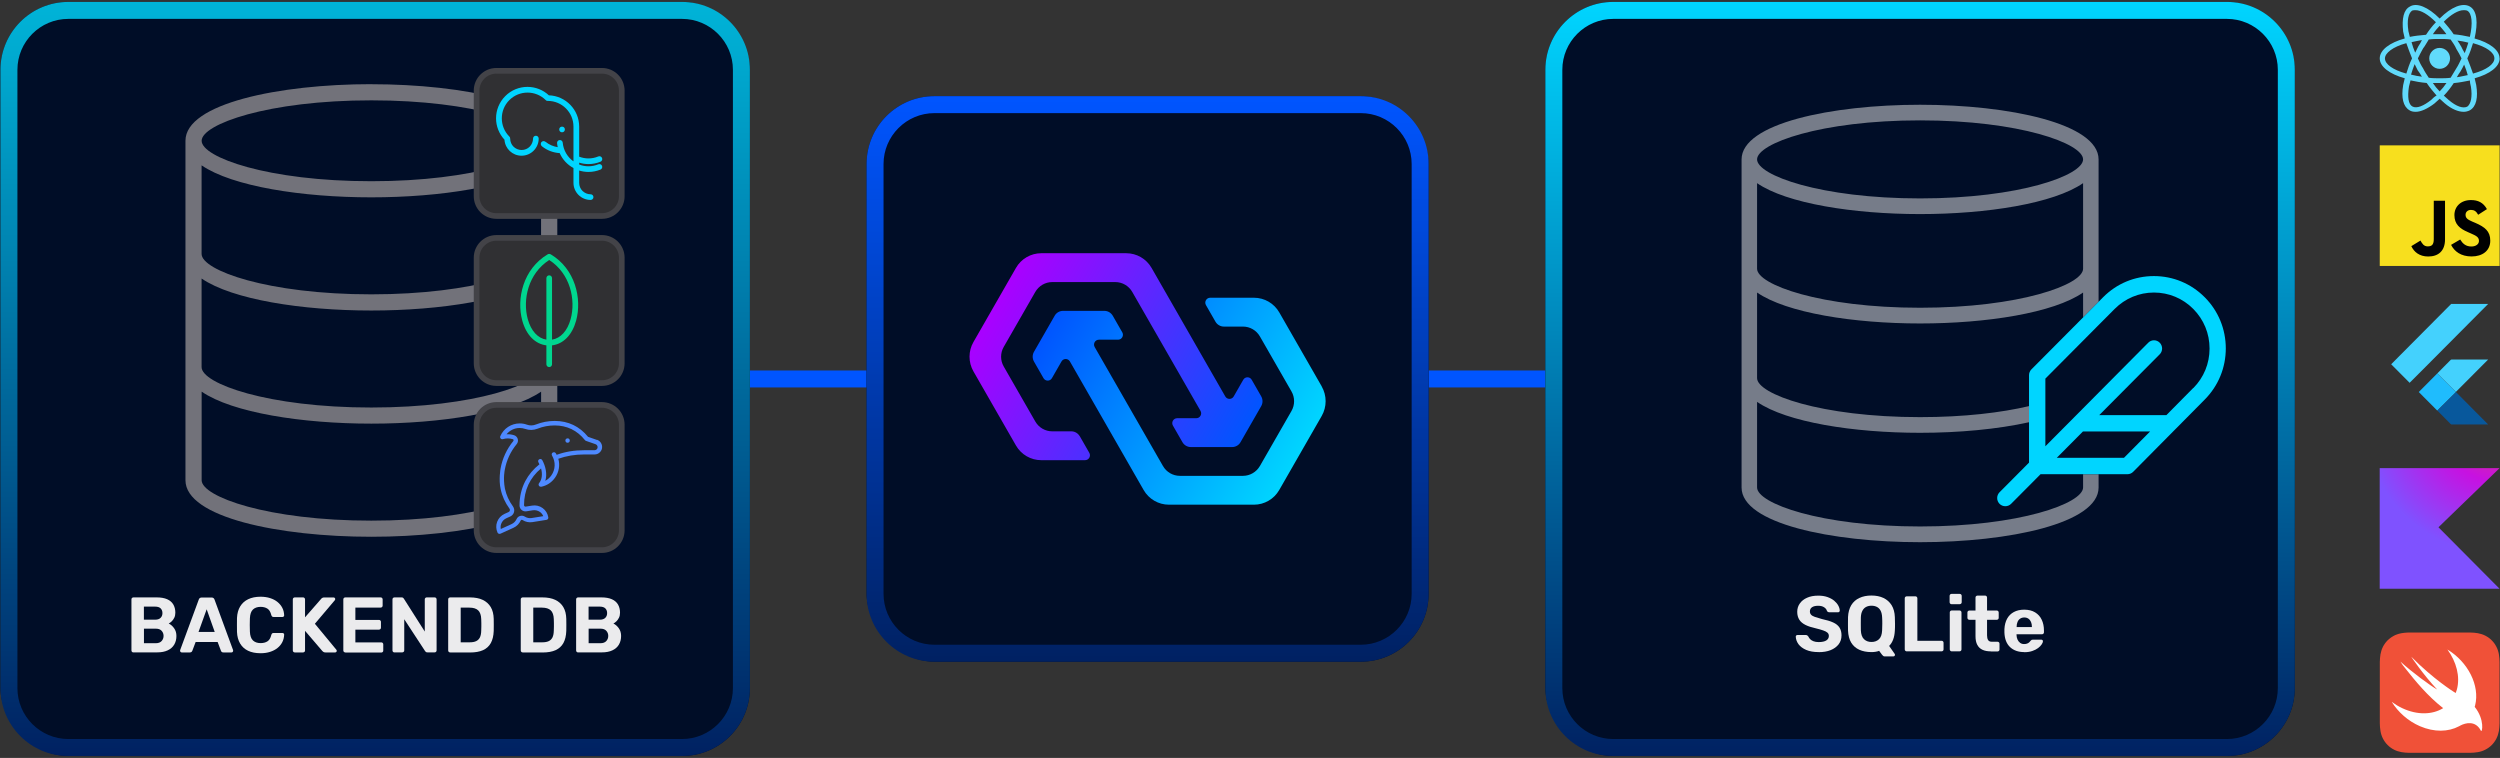 <?xml version="1.0" encoding="UTF-8"?><svg id="Layer_1" xmlns="http://www.w3.org/2000/svg" xmlns:xlink="http://www.w3.org/1999/xlink" viewBox="0 0 442 134"><rect x="0" y="0" width="442" height="134" fill="#333333" stroke="none"/><defs><style>.cls-1{fill:#00d5ff;}.cls-2{fill:#4e89ff;}.cls-3{fill:#f05138;}.cls-4{fill:url(#linear-gradient-5);}.cls-5{fill:url(#linear-gradient-4);}.cls-6{fill:url(#linear-gradient-3);}.cls-7{fill:url(#linear-gradient-2);}.cls-8{fill:url(#radial-gradient);}.cls-9{fill:url(#linear-gradient);}.cls-10{fill:#303033;}.cls-11{fill:#000d27;}.cls-12{fill:#08589c;}.cls-13{stroke-width:3px;}.cls-13,.cls-14{fill:none;stroke:#05f;stroke-miterlimit:10;}.cls-15{fill:#fff;}.cls-16{fill:#44d1fd;}.cls-17{fill:#767c89;}.cls-18{fill:#00d78f;}.cls-14{stroke-width:2px;}.cls-19{fill:#72727a;}.cls-20{fill:#1fbcfd;}.cls-21{fill:#434348;}.cls-22{fill:#f7df1e;}.cls-23{fill:#61dafb;}.cls-24{fill:#ebebed;}</style><radialGradient id="radial-gradient" cx="758.97" cy="1772.22" fx="758.97" fy="1772.22" r="22.43" gradientTransform="translate(-377.65 -1840.25) scale(1.08)" gradientUnits="userSpaceOnUse"><stop offset="0" stop-color="#e44857"/><stop offset=".47" stop-color="#c711e1"/><stop offset="1" stop-color="#7f52ff"/></radialGradient><linearGradient id="linear-gradient" x1="202.9" y1="17" x2="202.9" y2="117" gradientUnits="userSpaceOnUse"><stop offset="0" stop-color="#05f"/><stop offset="1" stop-color="#002162"/></linearGradient><linearGradient id="linear-gradient-2" x1="186.85" y1="55.15" x2="229.98" y2="80.05" gradientUnits="userSpaceOnUse"><stop offset="0" stop-color="#05f"/><stop offset="1" stop-color="#00d5ff"/></linearGradient><linearGradient id="linear-gradient-3" x1="218.94" y1="78.85" x2="175.81" y2="53.95" gradientUnits="userSpaceOnUse"><stop offset="0" stop-color="#05f"/><stop offset="1" stop-color="#a0f"/></linearGradient><linearGradient id="linear-gradient-4" x1="66.33" y1=".34" x2="66.33" y2="133.66" gradientUnits="userSpaceOnUse"><stop offset="0" stop-color="#00b4d8"/><stop offset="1" stop-color="#002162"/></linearGradient><linearGradient id="linear-gradient-5" x1="339.47" y1=".34" x2="339.47" y2="133.66" gradientUnits="userSpaceOnUse"><stop offset="0" stop-color="#00d5ff"/><stop offset="1" stop-color="#002162"/></linearGradient></defs><path class="cls-3" d="M441.92,117.71c0-.21,0-.43,0-.64-.01-.47-.04-.94-.12-1.4-.08-.47-.22-.91-.44-1.33-.21-.42-.49-.8-.82-1.13-.33-.33-.71-.61-1.13-.82-.42-.22-.86-.35-1.32-.44-.46-.08-.93-.11-1.39-.12-.21,0-.43,0-.64,0-.25,0-.51,0-.76,0h-5.61s-2.32,0-2.32,0c-.25,0-.51,0-.76,0-.21,0-.43,0-.64,0-.12,0-.23,0-.35.01-.35.02-.7.05-1.04.11-.35.06-.68.16-1,.29-.11.04-.21.09-.32.15-.31.16-.6.36-.87.58-.09.08-.17.16-.26.24-.33.33-.61.72-.82,1.13-.22.43-.35.86-.44,1.33-.08.46-.11.93-.12,1.4,0,.21,0,.43,0,.64,0,.25,0,.51,0,.76v3.48s0,4.51,0,4.51c0,.25,0,.51,0,.76,0,.21,0,.43,0,.64.01.47.04.94.12,1.4.08.47.22.91.44,1.33.21.42.49.8.82,1.13.33.33.71.61,1.13.82.42.22.86.35,1.32.44.46.08.93.11,1.39.12.21,0,.43,0,.64,0,.25,0,.51,0,.76,0h7.93c.25,0,.51,0,.76,0,.21,0,.43,0,.64,0,.46-.01.93-.04,1.39-.12.47-.08.9-.22,1.32-.44.42-.21.8-.49,1.13-.82.33-.33.61-.71.82-1.13.22-.43.35-.86.44-1.33.08-.46.11-.93.12-1.4,0-.21,0-.43,0-.64,0-.25,0-.51,0-.76v-7.98c0-.25,0-.51,0-.76Z"/><path class="cls-15" d="M437.53,124.96s0,0,0,0c.02-.08.05-.16.07-.24.88-3.53-1.27-7.69-4.9-9.89,1.59,2.17,2.3,4.8,1.67,7.1-.06.21-.12.4-.2.59-.08-.05-.18-.11-.32-.19,0,0-3.61-2.24-7.53-6.21-.1-.1,2.09,3.15,4.57,5.79-1.17-.66-4.44-3.05-6.5-4.95.25.43.56.84.89,1.23,1.73,2.2,3.98,4.92,6.67,7.01-1.89,1.17-4.57,1.26-7.24,0-.66-.31-1.28-.69-1.85-1.11,1.13,1.82,2.87,3.38,4.98,4.3,2.52,1.09,5.03,1.02,6.9.02h0s.02,0,.03-.01c.08-.04.15-.08.23-.13.9-.47,2.67-.94,3.62.92.23.46.73-1.96-1.09-4.21Z"/><path class="cls-8" d="M441.92,104.09h-21.19s0-21.32,0-21.32h21.19s-10.8,10.45-10.8,10.45l10.8,10.87Z"/><path class="cls-16" d="M433.34,53.74h6.56s-11.01,11.07-11.01,11.07l-2.87,2.87-3.26-3.28,10.59-10.65ZM433.28,63.64c.09-.11.24-.06.36-.07h6.26s-5.71,5.73-5.71,5.73l-3.28-3.28,2.36-2.38h0Z"/><path class="cls-20" d="M427.64,69.31l3.27-3.29,3.28,3.28.02.02-3.3,3.28-3.27-3.29h0Z"/><path class="cls-12" d="M430.92,72.6l3.3-3.28,5.69,5.73c-2.15,0-4.29,0-6.43,0-.12.02-.2-.08-.27-.15l-2.28-2.3h0Z"/><rect class="cls-22" x="420.74" y="25.7" width="21.19" height="21.32"/><path d="M434.97,42.36c.43.7.98,1.22,1.96,1.22.82,0,1.35-.42,1.35-.99,0-.69-.54-.93-1.45-1.33l-.5-.22c-1.44-.62-2.39-1.39-2.39-3.02,0-1.5,1.14-2.65,2.92-2.65,1.26,0,2.18.44,2.83,1.6l-1.55,1c-.34-.62-.71-.86-1.28-.86s-.95.37-.95.86c0,.6.37.85,1.22,1.22l.5.21c1.69.73,2.65,1.48,2.65,3.15,0,1.8-1.41,2.79-3.3,2.79s-3.04-.89-3.63-2.05l1.62-.95ZM427.94,42.53c.31.56.6,1.03,1.28,1.03s1.07-.26,1.07-1.26v-6.81s1.99,0,1.99,0v6.84c0,2.07-1.21,3.02-2.97,3.02-1.59,0-2.52-.83-2.99-1.83l1.62-.99Z"/><ellipse class="cls-23" cx="431.33" cy="10.32" rx="1.84" ry="1.85"/><path class="cls-23" d="M441.92,10.32c0-1.48-1.75-2.78-4.42-3.52.64-2.78.46-4.91-.83-5.65-1.29-.74-3.32.09-5.34,2.13-2.03-2.04-4.05-2.87-5.25-2.13-1.11.56-1.47,2.13-1.2,4.45.09.37.18.83.28,1.2-2.67.74-4.42,2.04-4.42,3.52,0,1.48,1.75,2.78,4.42,3.52-.09.46-.18.83-.28,1.2-.37,2.22,0,3.8,1.11,4.45.28.19.64.28,1.11.28.92,0,2.12-.56,3.32-1.48.28-.28.64-.56.92-.83.28.28.64.56.92.83,1.2,1.02,2.39,1.48,3.32,1.48.37,0,.74-.09,1.11-.28,1.11-.65,1.47-2.22,1.11-4.45-.09-.37-.18-.83-.28-1.2,2.67-.74,4.42-2.04,4.42-3.52ZM436.21,1.89c.83.46,1.01,2.22.46,4.63-.83-.19-1.84-.37-2.86-.46-.55-.83-1.2-1.58-1.75-2.22,1.29-1.3,2.58-2.04,3.5-2.04.18,0,.46,0,.64.09ZM434.28,12.08c-.37.56-.64,1.11-1.01,1.67-.64.09-1.29.09-1.93.09s-1.29,0-1.93-.09c-.37-.56-.74-1.11-1.01-1.67-.37-.56-.64-1.11-.92-1.76.28-.56.55-1.11.92-1.76.37-.46.64-1.02,1.01-1.58.64-.09,1.29-.09,1.93-.09s1.29,0,1.93.09c.37.56.74,1.02,1.01,1.67.37.56.64,1.11.92,1.67-.28.56-.55,1.2-.92,1.76ZM435.66,11.43c.28.65.46,1.2.64,1.85-.55.09-1.2.28-1.93.37.18-.37.46-.74.64-1.02.28-.46.46-.83.64-1.2ZM431.33,16.16c-.46-.46-.83-.93-1.2-1.48h1.2c.46,0,.83,0,1.2,0-.37.56-.74,1.02-1.2,1.48ZM428.2,13.56c-.64-.09-1.29-.19-1.93-.37.18-.56.37-1.2.64-1.85.18.37.37.74.55,1.11.37.46.55.83.74,1.11ZM427,9.3c-.28-.65-.46-1.2-.64-1.85.55-.09,1.2-.28,1.84-.37-.18.37-.37.74-.64,1.11-.18.37-.37.74-.55,1.11ZM431.33,4.57c.37.46.83.93,1.2,1.48h-1.2c-.46,0-.83,0-1.2,0,.37-.56.83-1.11,1.2-1.48ZM435.11,8.19c-.18-.37-.46-.74-.64-1.02.64.09,1.29.19,1.93.37-.18.56-.37,1.2-.64,1.85-.28-.46-.46-.83-.64-1.2ZM425.8,5.41c-.28-1.76,0-3.06.64-3.52.18-.09.46-.09.64-.09.92,0,2.21.74,3.59,2.13-.64.65-1.2,1.39-1.75,2.22-1.01.09-2.03.19-2.86.37-.09-.37-.18-.74-.28-1.11ZM421.66,10.32c0-.93,1.38-2.04,3.78-2.69.28.83.64,1.76,1.01,2.69-.46.93-.74,1.85-1.01,2.69-2.39-.65-3.78-1.67-3.78-2.69ZM429.86,17.64c-1.38,1.11-2.58,1.58-3.32,1.2-.74-.37-.92-1.67-.64-3.52.09-.37.18-.74.28-1.11.83.19,1.84.37,2.86.46.55.83,1.2,1.58,1.75,2.22-.37.19-.64.46-.92.74ZM436.86,15.33c.28,1.76,0,3.06-.64,3.52-.74.37-1.93,0-3.32-1.2-.28-.28-.55-.46-.83-.74.64-.65,1.2-1.39,1.75-2.22,1.01-.09,1.93-.28,2.86-.46,0,.37.09.74.18,1.11ZM437.23,13.01c-.28-.83-.64-1.76-1.01-2.69.46-.93.74-1.85,1.01-2.69,2.39.65,3.78,1.67,3.78,2.69s-1.38,2.04-3.78,2.69Z"/><line class="cls-14" x1="127.84" y1="67" x2="274.52" y2="67"/><line class="cls-13" x1="128.46" y1="67" x2="277.33" y2="67"/><rect class="cls-11" x="153.21" y="17" width="99.37" height="99.99" rx="12" ry="12"/><path class="cls-9" d="M240.58,20c4.96,0,9,4.04,9,9v75.99c0,4.96-4.04,9-9,9h-75.37c-4.96,0-9-4.04-9-9V29c0-4.96,4.04-9,9-9h75.37M240.58,17h-75.37c-6.63,0-12,5.37-12,12v75.99c0,6.63,5.37,12,12,12h75.37c6.63,0,12-5.37,12-12V29c0-6.63-5.37-12-12-12h0Z"/><path class="cls-7" d="M233.69,68.33l-7.51-13.09c-.92-1.61-2.63-2.6-4.48-2.6h-7.74c-.66,0-1.08.72-.75,1.3l1.68,2.93c.31.54.88.87,1.49.87h3.38c1.23,0,2.37.66,2.99,1.74l5.58,9.72c.62,1.07.62,2.4,0,3.47l-5.58,9.72c-.62,1.07-1.76,1.74-2.99,1.74h-11.16c-1.23,0-2.37-.66-2.99-1.74l-12.07-21.03c-.33-.58.08-1.3.75-1.3h3.38c.66,0,1.08-.72.75-1.3l-1.68-2.93c-.31-.54-.88-.87-1.49-.87h-7.3c-.62,0-1.19.33-1.49.87l-3.65,6.36c-.31.54-.31,1.2,0,1.74l1.68,2.93c.33.58,1.16.58,1.49,0l1.69-2.95c.33-.58,1.16-.58,1.49,0l13.03,22.72c.92,1.61,2.63,2.6,4.48,2.6h15.02c1.85,0,3.56-.99,4.48-2.6l7.51-13.09c.92-1.61.92-3.6,0-5.21Z"/><path class="cls-6" d="M190.9,77.13c-.31-.54-.88-.87-1.49-.87h-3.38c-1.23,0-2.37-.66-2.99-1.74l-5.58-9.72c-.62-1.07-.62-2.4,0-3.47l5.58-9.72c.62-1.07,1.76-1.74,2.99-1.74h11.16c1.23,0,2.37.66,2.99,1.74l12.07,21.03c.33.58-.08,1.3-.75,1.3h-3.38c-.66,0-1.08.72-.75,1.3l1.68,2.93c.31.54.88.87,1.49.87h7.3c.62,0,1.19-.33,1.49-.87l3.65-6.36c.31-.54.31-1.2,0-1.74l-1.68-2.93c-.33-.58-1.16-.58-1.49,0l-1.69,2.95c-.33.58-1.16.58-1.49,0l-13.03-22.72c-.92-1.61-2.63-2.6-4.48-2.6h-15.02c-1.85,0-3.56.99-4.48,2.6l-7.51,13.09c-.93,1.61-.93,3.6,0,5.21l7.51,13.09c.92,1.61,2.63,2.6,4.48,2.6h7.74c.66,0,1.08-.72.75-1.3l-1.68-2.93Z"/><rect class="cls-11" x=".08" y=".34" width="132.5" height="133.32" rx="12" ry="12"/><path class="cls-5" d="M120.58,3.34c4.96,0,9,4.04,9,9v109.32c0,4.96-4.04,9-9,9H12.08c-4.96,0-9-4.04-9-9V12.34C3.08,7.38,7.11,3.34,12.08,3.34h108.5M120.58.34H12.08C5.45.34.08,5.71.08,12.34v109.32c0,6.63,5.37,12,12,12h108.5c6.63,0,12-5.37,12-12V12.34c0-6.63-5.37-12-12-12h0Z"/><path class="cls-24" d="M23.59,115.35c-.1,0-.18-.03-.25-.1s-.1-.15-.1-.25v-9.03c0-.1.03-.19.1-.25.06-.06.15-.1.25-.1h4.1c.76,0,1.39.11,1.88.33.49.22.85.54,1.08.94.23.41.35.88.35,1.43,0,.34-.06.64-.19.9s-.28.47-.46.64c-.18.17-.35.29-.52.38.36.17.67.44.95.83s.41.84.41,1.37c0,.58-.13,1.09-.39,1.53-.26.44-.64.77-1.15,1.01-.51.24-1.12.36-1.85.36h-4.22ZM25.44,109.56h1.99c.43,0,.76-.11.97-.33.22-.22.32-.5.32-.84s-.11-.62-.32-.83c-.22-.21-.54-.31-.97-.31h-1.99v2.31ZM25.44,113.72h2.11c.45,0,.79-.13,1.02-.38.23-.25.35-.56.35-.91s-.12-.66-.35-.91c-.23-.25-.57-.37-1.01-.37h-2.11v2.57Z"/><path class="cls-24" d="M32.13,115.35c-.08,0-.15-.03-.21-.09-.05-.06-.08-.13-.08-.2,0-.05,0-.09.01-.12l3.29-8.93c.03-.1.08-.19.17-.26.08-.07.2-.11.34-.11h1.77c.15,0,.26.04.34.11.08.07.14.16.17.26l3.28,8.93s.01.08.01.12c0,.07-.03.14-.08.2-.06.06-.12.09-.21.09h-1.44c-.14,0-.24-.03-.3-.1s-.11-.12-.12-.18l-.59-1.56h-3.89l-.59,1.56c-.02.06-.06.12-.12.18s-.17.1-.3.1h-1.44ZM35.1,111.72h2.86l-1.42-4-1.44,4Z"/><path class="cls-24" d="M46.05,115.49c-.87,0-1.6-.15-2.2-.44-.6-.29-1.07-.72-1.4-1.28s-.52-1.24-.55-2.05c0-.38-.01-.79-.01-1.22s0-.85.01-1.25c.04-.8.22-1.47.56-2.03s.81-.99,1.42-1.28,1.33-.44,2.18-.44c.62,0,1.18.08,1.68.24.51.16.94.38,1.31.68s.65.64.86,1.04.31.84.33,1.33c0,.08-.03.15-.09.21-.06.06-.13.08-.21.08h-1.57c-.11,0-.2-.03-.26-.08s-.12-.15-.15-.28c-.14-.55-.37-.92-.69-1.12-.32-.2-.72-.31-1.2-.31-.57,0-1.02.16-1.35.47s-.51.84-.54,1.57c-.03.76-.03,1.54,0,2.33.03.73.21,1.25.54,1.57.33.31.78.47,1.35.47.48,0,.88-.1,1.21-.31.33-.21.55-.58.68-1.12.04-.14.09-.23.15-.28s.15-.08.26-.08h1.57c.08,0,.15.03.21.08.06.06.09.12.09.21-.02.49-.13.94-.33,1.33s-.49.75-.86,1.04c-.37.3-.81.52-1.31.68s-1.07.24-1.68.24Z"/><path class="cls-24" d="M52.12,115.35c-.1,0-.18-.03-.25-.1s-.1-.15-.1-.25v-9.03c0-.1.03-.19.1-.25.06-.06.15-.1.25-.1h1.46c.1,0,.18.03.25.1.06.06.1.15.1.25v3.17l2.84-3.25c.04-.06.1-.11.19-.17s.21-.09.35-.09h1.67c.08,0,.15.03.21.09.05.06.08.13.08.2,0,.06-.02.12-.05.17l-3.55,4.19,3.81,4.61s.06.09.06.17-.03.14-.08.2c-.05.06-.12.09-.21.09h-1.73c-.17,0-.29-.04-.37-.11-.08-.07-.14-.12-.17-.15l-3.05-3.56v3.47c0,.1-.03.19-.1.25s-.15.1-.25.1h-1.46Z"/><path class="cls-24" d="M61.05,115.35c-.1,0-.18-.03-.25-.1s-.1-.15-.1-.25v-9.03c0-.1.03-.19.1-.25.06-.06.15-.1.25-.1h6.25c.1,0,.18.03.25.1.06.06.1.15.1.25v1.11c0,.09-.03.17-.1.24s-.15.1-.25.1h-4.47v2.18h4.17c.1,0,.18.03.25.1s.1.15.1.25v1.03c0,.09-.03.17-.1.24-.06.06-.15.1-.25.1h-4.17v2.25h4.58c.1,0,.18.03.25.1.06.06.1.15.1.25v1.1c0,.1-.03.19-.1.25s-.15.1-.25.1h-6.36Z"/><path class="cls-24" d="M69.74,115.35c-.1,0-.18-.03-.25-.1s-.1-.15-.1-.25v-9.03c0-.1.03-.19.1-.25.06-.06.15-.1.25-.1h1.26c.14,0,.24.03.3.1.06.06.11.12.12.15l3.68,5.79v-5.69c0-.1.03-.19.1-.25.06-.06.14-.1.23-.1h1.41c.1,0,.18.03.25.1.06.06.1.15.1.25v9.03c0,.09-.03.17-.1.24-.06.07-.15.1-.25.1h-1.27c-.14,0-.24-.03-.3-.1-.06-.07-.1-.12-.13-.15l-3.67-5.61v5.51c0,.1-.03.19-.1.25s-.15.1-.25.1h-1.39Z"/><path class="cls-24" d="M79.59,115.35c-.1,0-.18-.03-.25-.1s-.1-.15-.1-.25v-9.03c0-.1.03-.19.1-.25.06-.06.15-.1.25-.1h3.46c.92,0,1.69.15,2.3.44s1.09.72,1.42,1.28c.33.56.5,1.25.52,2.08,0,.41.01.76.01,1.07s0,.66-.01,1.06c-.03.86-.2,1.57-.51,2.14-.31.56-.77.98-1.38,1.26-.61.27-1.37.41-2.28.41h-3.53ZM81.44,113.56h1.62c.46,0,.84-.07,1.13-.21.29-.14.51-.36.66-.66.14-.3.22-.69.23-1.17,0-.27.02-.51.02-.72,0-.21,0-.43,0-.64,0-.21-.01-.45-.02-.71-.02-.69-.2-1.21-.53-1.53s-.85-.49-1.55-.49h-1.55v6.14Z"/><path class="cls-24" d="M92.42,115.35c-.1,0-.18-.03-.25-.1s-.1-.15-.1-.25v-9.03c0-.1.03-.19.1-.25.06-.06.15-.1.25-.1h3.46c.92,0,1.69.15,2.3.44s1.09.72,1.42,1.28c.33.56.5,1.25.52,2.08,0,.41.01.76.01,1.07s0,.66-.01,1.06c-.03.86-.2,1.57-.51,2.14-.31.56-.77.98-1.38,1.26-.61.27-1.37.41-2.28.41h-3.53ZM94.27,113.56h1.62c.46,0,.84-.07,1.13-.21.29-.14.51-.36.66-.66.14-.3.22-.69.23-1.17,0-.27.02-.51.02-.72,0-.21,0-.43,0-.64,0-.21-.01-.45-.02-.71-.02-.69-.2-1.21-.53-1.53s-.85-.49-1.55-.49h-1.55v6.14Z"/><path class="cls-24" d="M102.21,115.35c-.1,0-.18-.03-.25-.1s-.1-.15-.1-.25v-9.03c0-.1.03-.19.1-.25.06-.06.15-.1.25-.1h4.1c.76,0,1.39.11,1.88.33.49.22.85.54,1.08.94.23.41.35.88.35,1.43,0,.34-.06.64-.19.9s-.28.47-.46.64c-.18.17-.35.29-.52.38.36.17.67.44.95.83s.41.84.41,1.37c0,.58-.13,1.09-.39,1.53-.26.44-.64.77-1.15,1.01-.51.24-1.12.36-1.85.36h-4.22ZM104.06,109.56h1.99c.43,0,.76-.11.97-.33.22-.22.32-.5.32-.84s-.11-.62-.32-.83c-.22-.21-.54-.31-.97-.31h-1.99v2.31ZM104.06,113.72h2.11c.45,0,.79-.13,1.02-.38.23-.25.35-.56.35-.91s-.12-.66-.35-.91c-.23-.25-.57-.37-1.01-.37h-2.11v2.57Z"/><rect class="cls-11" x="273.22" y=".34" width="132.5" height="133.32" rx="12" ry="12"/><path class="cls-4" d="M393.72,3.34c4.96,0,9,4.04,9,9v109.32c0,4.96-4.04,9-9,9h-108.5c-4.96,0-9-4.04-9-9V12.34c0-4.96,4.04-9,9-9h108.5M393.72.34h-108.5c-6.63,0-12,5.37-12,12v109.32c0,6.63,5.37,12,12,12h108.5c6.63,0,12-5.37,12-12V12.34c0-6.63-5.37-12-12-12h0Z"/><path class="cls-24" d="M321.54,115.29c-.88,0-1.62-.13-2.22-.39s-1.04-.6-1.35-1.01c-.3-.42-.46-.86-.48-1.33,0-.07.03-.14.08-.2.06-.06.12-.09.21-.09h1.48c.12,0,.21.03.28.08.06.05.12.11.18.19.06.16.17.31.31.46s.34.27.59.37c.25.1.56.15.92.15.6,0,1.05-.1,1.35-.29.3-.19.45-.46.45-.79,0-.24-.08-.44-.24-.58-.16-.15-.41-.28-.76-.4-.34-.12-.8-.25-1.37-.39-.69-.15-1.28-.34-1.76-.58-.48-.24-.85-.54-1.09-.92-.24-.38-.37-.84-.37-1.4s.15-1.05.46-1.48c.3-.43.73-.77,1.28-1.01.55-.25,1.21-.37,1.97-.37.62,0,1.16.08,1.64.25.47.17.87.38,1.19.65s.56.56.72.86c.17.31.25.6.26.89,0,.07-.03.14-.08.2-.06.06-.12.09-.21.09h-1.55c-.09,0-.17-.02-.25-.06-.07-.04-.13-.1-.18-.19-.06-.24-.22-.45-.49-.63s-.62-.27-1.06-.27-.81.08-1.07.25c-.26.17-.39.42-.39.76,0,.22.07.41.2.56.13.15.36.29.68.4s.74.24,1.26.38c.81.17,1.47.37,1.97.6.51.23.88.53,1.12.9s.36.83.36,1.38c0,.62-.17,1.15-.52,1.6-.35.44-.82.78-1.42,1.02-.6.24-1.3.35-2.1.35Z"/><path class="cls-24" d="M333.24,116.06c-.14,0-.25-.04-.32-.12-.08-.08-.14-.15-.19-.2l-.5-.67c-.4.15-.85.22-1.35.22-.84,0-1.56-.14-2.17-.42s-1.08-.7-1.42-1.26c-.34-.56-.52-1.27-.56-2.12,0-.4-.01-.79-.01-1.19s0-.79.01-1.2c.04-.83.23-1.53.57-2.1.35-.57.82-1,1.44-1.28.61-.29,1.32-.43,2.13-.43s1.52.14,2.13.43c.61.29,1.09.72,1.44,1.28.35.57.54,1.27.57,2.1.02.41.03.81.03,1.2s0,.79-.03,1.19c-.06,1.19-.39,2.09-1.01,2.71l.99,1.42s.02.03.03.06.01.06.01.08c0,.07-.01.14-.07.2-.06.06-.12.09-.21.09h-1.53ZM330.88,113.5c.54,0,.98-.16,1.33-.49.34-.33.52-.85.55-1.58.02-.41.03-.79.03-1.15s0-.73-.03-1.13c-.02-.48-.11-.88-.27-1.18-.16-.31-.38-.53-.66-.67-.28-.14-.59-.21-.95-.21s-.66.07-.94.21c-.28.14-.5.37-.66.67-.17.31-.26.7-.28,1.18,0,.4-.01.78-.01,1.13s0,.74.01,1.15c.03.72.21,1.25.56,1.58s.78.49,1.32.49Z"/><path class="cls-24" d="M337.11,115.16c-.1,0-.18-.03-.25-.1s-.1-.15-.1-.25v-9.03c0-.1.03-.19.1-.25.06-.06.15-.1.25-.1h1.53c.1,0,.18.03.25.1.06.06.1.15.1.25v7.51h4.28c.1,0,.18.03.25.1s.1.15.1.25v1.17c0,.1-.03.19-.1.25s-.15.1-.25.1h-6.16Z"/><path class="cls-24" d="M345.02,106.82c-.09,0-.17-.03-.23-.1-.06-.06-.1-.15-.1-.25v-1.11c0-.1.03-.19.1-.26.06-.07.14-.1.23-.1h1.45c.1,0,.19.03.26.1.07.07.1.16.1.26v1.11c0,.1-.04.19-.1.25-.07.06-.15.1-.26.1h-1.45ZM345.06,115.16c-.09,0-.17-.03-.24-.1s-.1-.15-.1-.25v-6.53c0-.1.03-.19.1-.25s.14-.1.24-.1h1.38c.1,0,.18.03.25.1s.1.15.1.25v6.53c0,.1-.03.19-.1.25s-.15.1-.25.1h-1.38Z"/><path class="cls-24" d="M351.96,115.16c-.57,0-1.06-.09-1.46-.28-.41-.19-.71-.48-.92-.88s-.31-.9-.31-1.5v-2.92h-1.08c-.1,0-.18-.03-.25-.1s-.1-.15-.1-.25v-.94c0-.1.03-.19.1-.25s.15-.1.25-.1h1.08v-2.29c0-.1.03-.19.1-.25.07-.06.15-.1.24-.1h1.35c.1,0,.18.03.25.1.06.06.1.15.1.25v2.29h1.72c.09,0,.17.03.24.1.06.06.1.15.1.25v.94c0,.1-.03.19-.1.25-.07.06-.14.1-.24.1h-1.72v2.75c0,.35.06.63.19.83.12.2.34.3.66.3h1.01c.09,0,.17.03.24.1.06.06.1.14.1.24v1.03c0,.1-.03.19-.1.25s-.14.1-.24.1h-1.2Z"/><path class="cls-24" d="M357.89,115.29c-1.06,0-1.9-.3-2.52-.89-.62-.59-.95-1.45-.99-2.58v-.6c.04-.71.2-1.33.48-1.84s.69-.91,1.2-1.18c.51-.27,1.12-.41,1.81-.41.77,0,1.42.16,1.94.48.52.32.91.75,1.17,1.31.26.55.39,1.18.39,1.9v.32c0,.09-.03.17-.1.24-.07.06-.15.1-.24.1h-4.51v.11c0,.3.07.57.17.81.11.25.26.44.46.59.2.15.43.22.71.22.23,0,.42-.03.57-.1.15-.06.27-.14.37-.24.1-.09.17-.17.21-.24.08-.09.15-.15.2-.17.05-.02.13-.03.24-.03h1.43c.09,0,.17.03.23.08.06.05.08.12.08.22,0,.15-.08.33-.23.55s-.35.43-.63.64c-.28.21-.62.38-1.03.52-.41.14-.88.21-1.42.21ZM356.53,110.86h2.71v-.03c0-.33-.05-.62-.16-.87-.11-.25-.26-.44-.46-.58-.2-.14-.45-.21-.73-.21s-.53.07-.73.21c-.2.14-.36.33-.46.58-.11.25-.16.53-.16.87v.03Z"/><path class="cls-17" d="M368.29,86.18c0,2.82-11.23,6.9-28.82,6.9s-28.82-4.09-28.82-6.9v-15.13c5.21,3.6,17.07,5.47,28.82,5.47,6.83,0,13.68-.63,19.26-1.87v-2.85c-4.88,1.15-11.44,1.95-19.26,1.95-17.59,0-28.82-4.09-28.82-6.9v-15.13c5.21,3.6,17.07,5.47,28.82,5.47s23.61-1.86,28.82-5.47v4.4l2.74-2.76v-25.17c0-6.35-15.88-9.67-31.56-9.67s-31.56,3.32-31.56,9.67v58c0,6.35,15.88,9.67,31.56,9.67s31.56-3.32,31.56-9.67v-2.34h-2.74v2.34ZM339.47,21.28c17.59,0,28.82,4.09,28.82,6.9s-11.23,6.9-28.82,6.9-28.82-4.09-28.82-6.9,11.23-6.9,28.82-6.9ZM310.65,32.38c5.21,3.6,17.07,5.47,28.82,5.47s23.61-1.86,28.82-5.47v15.13c0,2.82-11.23,6.9-28.82,6.9s-28.82-4.09-28.82-6.9v-15.13Z"/><path class="cls-1" d="M389.8,52.56c-2.4-2.42-5.59-3.75-8.99-3.75s-6.59,1.33-8.99,3.75l-.79.8-2.74,2.76-9.14,9.19c-.27.27-.42.64-.42,1.02v15.46l-5.21,5.24c-.56.57-.56,1.48,0,2.05.28.28.65.42,1.02.42s.74-.14,1.02-.42l5.21-5.24h15.36c.38,0,.75-.15,1.02-.43l7.38-7.45c.09-.07.16-.15.23-.23l5.04-5.09c2.4-2.42,3.72-5.63,3.72-9.04s-1.32-6.63-3.72-9.04ZM375.53,80.94h-11.89l4.63-4.66h11.87l-4.62,4.66ZM387.76,68.6s0,0,0,0l-4.74,4.79h-11.87l10.69-10.75c.56-.57.56-1.48,0-2.05s-1.47-.57-2.03,0l-8.77,8.83-2.74,2.76-1.63,1.64s0,0,0,0l-5.05,5.08v-11.96l6.68-6.72,2.74-2.76,2.83-2.84c1.86-1.87,4.33-2.9,6.95-2.9s5.1,1.03,6.95,2.9c1.86,1.87,2.88,4.35,2.88,7s-1.02,5.13-2.88,7Z"/><path class="cls-19" d="M65.66,14.88c-16.33,0-32.87,3.44-32.87,10v60.02c0,6.57,16.53,10,32.87,10s32.87-3.44,32.87-10V24.89c0-6.57-16.53-10-32.87-10ZM95.66,64.9c0,2.91-11.69,7.15-30.01,7.15s-30.01-4.23-30.01-7.15v-15.66c5.43,3.73,17.77,5.66,30.01,5.66s24.58-1.93,30.01-5.66v15.66ZM95.66,44.89c0,2.91-11.69,7.15-30.01,7.15s-30.01-4.23-30.01-7.15v-15.66c5.43,3.73,17.77,5.66,30.01,5.66s24.58-1.93,30.01-5.66v15.66ZM65.66,17.74c18.32,0,30.01,4.23,30.01,7.15s-11.69,7.15-30.01,7.15-30.01-4.23-30.01-7.15,11.69-7.15,30.01-7.15ZM65.66,92.05c-18.32,0-30.01-4.23-30.01-7.15v-15.66c5.43,3.73,17.77,5.66,30.01,5.66s24.58-1.93,30.01-5.66v15.66c0,2.91-11.69,7.15-30.01,7.15Z"/><rect class="cls-10" x="84.26" y="12.52" width="25.67" height="25.67" rx="3.5" ry="3.5"/><path class="cls-21" d="M106.43,13.02c1.65,0,3,1.35,3,3v18.67c0,1.65-1.35,3-3,3h-18.67c-1.65,0-3-1.35-3-3v-18.67c0-1.65,1.35-3,3-3h18.67M106.43,12.02h-18.67c-2.21,0-4,1.79-4,4v18.67c0,2.21,1.79,4,4,4h18.67c2.21,0,4-1.79,4-4v-18.67c0-2.21-1.79-4-4-4h0Z"/><circle class="cls-1" cx="99.37" cy="22.89" r=".5"/><path class="cls-1" d="M105.78,29.05c-.54.22-1.12.35-1.74.35-.58,0-1.13-.11-1.64-.31v-.33c.53.16,1.08.25,1.64.25.71,0,1.43-.14,2.13-.42.26-.11.38-.4.27-.66-.11-.26-.4-.38-.66-.27-.57.24-1.16.35-1.74.35-.57,0-1.12-.11-1.64-.31v-5.3c0-3-2.38-5.44-5.36-5.55-1.06-.99-2.42-1.49-3.78-1.49-1.42,0-2.85.54-3.93,1.63-1.08,1.08-1.63,2.51-1.63,3.93,0,1.36.5,2.71,1.49,3.78.1,1.58,1.41,2.83,3.02,2.83,1.67,0,3.03-1.36,3.03-3.03,0-.28-.22-.5-.5-.5s-.5.22-.5.5c0,.56-.23,1.06-.59,1.43-.37.37-.87.59-1.43.59-.56,0-1.06-.23-1.43-.59-.36-.36-.59-.86-.59-1.42,0-.13-.04-.27-.15-.37-.89-.89-1.33-2.05-1.33-3.22,0-1.17.44-2.33,1.33-3.22.89-.89,2.05-1.33,3.22-1.33,1.16,0,2.32.44,3.22,1.33.03.03.05.05.08.07,0,0,0,0,.01,0,.02.01.05.03.07.04.02,0,.04.01.06.02,0,0,.02,0,.03,0,.04,0,.07.01.11.01,1.26,0,2.39.51,3.21,1.33.83.83,1.33,1.96,1.33,3.22v6.14c-1.06-.75-1.78-1.95-1.9-3.31-.02-.28-.27-.48-.54-.46-.28.02-.48.27-.46.54.02.25.06.48.12.72-.77-.12-1.52-.43-2.16-.95h-.02c-.22-.19-.53-.15-.71.06-.17.22-.14.53.07.71h.02s0,.02,0,.02c.92.74,2.02,1.14,3.14,1.21.5,1.13,1.36,2.06,2.44,2.64v2.61c0,1.67,1.36,3.03,3.03,3.03.28,0,.5-.22.5-.5s-.22-.5-.5-.5c-.56,0-1.06-.23-1.43-.59-.37-.37-.59-.87-.59-1.43v-2.18c.52.16,1.07.25,1.64.25.75,0,1.47-.15,2.13-.42.26-.11.38-.4.27-.66-.11-.26-.4-.38-.66-.27Z"/><rect class="cls-10" x="84.26" y="42.06" width="25.67" height="25.67" rx="3.5" ry="3.5"/><path class="cls-21" d="M106.43,42.56c1.65,0,3,1.35,3,3v18.67c0,1.65-1.35,3-3,3h-18.67c-1.65,0-3-1.35-3-3v-18.67c0-1.65,1.35-3,3-3h18.67M106.43,41.56h-18.67c-2.21,0-4,1.79-4,4v18.67c0,2.21,1.79,4,4,4h18.67c2.21,0,4-1.79,4-4v-18.67c0-2.21-1.79-4-4-4h0Z"/><path class="cls-18" d="M97.35,44.96c-.16-.09-.35-.09-.51,0-4.36,2.59-5.56,7.86-4.5,11.73.7,2.55,2.28,4.13,4.26,4.37v3.34c0,.28.22.5.5.5s.5-.22.5-.5v-3.34c1.98-.23,3.56-1.82,4.26-4.37,1.06-3.87-.14-9.14-4.5-11.73ZM100.89,56.42c-.57,2.08-1.78,3.39-3.29,3.63v-10.87c0-.28-.22-.5-.5-.5s-.5.22-.5.5v10.87c-1.51-.24-2.72-1.55-3.29-3.63-.94-3.42.07-8.06,3.79-10.45,3.72,2.39,4.73,7.02,3.79,10.45Z"/><rect class="cls-10" x="84.26" y="71.59" width="25.67" height="25.67" rx="3.5" ry="3.5"/><path class="cls-21" d="M106.43,72.09c1.65,0,3,1.35,3,3v18.67c0,1.65-1.35,3-3,3h-18.67c-1.65,0-3-1.35-3-3v-18.67c0-1.65,1.35-3,3-3h18.67M106.43,71.09h-18.67c-2.21,0-4,1.79-4,4v18.67c0,2.21,1.79,4,4,4h18.67c2.21,0,4-1.79,4-4v-18.67c0-2.21-1.79-4-4-4h0Z"/><path class="cls-2" d="M105.54,77.78l-1.57-.55c-1.52-1.86-3.5-2.81-5.9-2.81-1.14,0-2.26.21-3.32.63-.52.21-1.09.22-1.6.03-.41-.15-.83-.22-1.26-.22-1.5,0-2.85.89-3.44,2.26-.06.14-.03.3.07.41s.26.16.4.11c.57-.17,1.18-.17,1.75.01.09.03.12.1.13.13,0,.03.02.11-.04.19-1.16,1.41-1.94,3.09-2.26,4.87,0,0-.37,1.97.02,3.64.25,1.22.78,2.39,1.56,3.46.09.13.08.26.06.33-.03.12-.11.21-.22.26l-.71.32c-.61.28-1.07.77-1.31,1.4s-.21,1.3.06,1.91c.07.14.21.23.36.23.05,0,.11-.01.16-.03l2.29-1.04c.58-.26,1.03-.72,1.29-1.29.04-.08.1-.11.14-.12.04-.01.11-.02.18.03.52.34,1.14.47,1.76.37l2.48-.4c.21-.03.36-.23.32-.45-.11-.66-.46-1.24-1-1.63-.54-.39-1.2-.55-1.86-.44l-1.13.18c-.1.02-.18-.03-.21-.06-.03-.03-.09-.09-.09-.2,0-2.63,1.04-4.86,3.01-6.49.25.92.21,1.91-.35,2.6-.1.13-.12.31-.03.45.07.12.2.19.33.19.03,0,.05,0,.08,0,.99-.2,1.85-.77,2.43-1.59.71-.99.91-2.23.59-3.36,1.39-.5,2.92-.76,4.54-.76h1.87c.36,0,.7-.14.96-.41s.39-.61.37-.97c-.02-.55-.38-1.04-.91-1.22ZM105.51,79.43c-.1.11-.25.17-.4.17h-1.87c-1.72,0-3.33.27-4.82.81-.05-.09-.1-.18-.15-.27-.11-.18-.35-.24-.54-.13s-.24.35-.13.54c.66,1.09.61,2.47-.13,3.51-.28.4-.65.72-1.06.95.37-1.18.05-2.59-.54-3.66-.1-.19-.34-.26-.53-.15-.19.1-.26.34-.15.53.06.12.12.24.18.36-1.06.83-1.9,1.83-2.5,2.97-.67,1.29-1.02,2.74-1.02,4.3,0,.31.13.6.37.8.23.2.54.29.84.24l1.13-.18c.45-.07.91.04,1.28.3.26.19.46.45.58.74l-2.05.33c-.42.07-.85-.02-1.21-.25-.25-.16-.55-.2-.83-.12-.28.08-.51.28-.63.55-.18.4-.5.72-.9.9l-1.89.86c-.06-.31-.04-.64.08-.94.16-.43.48-.77.9-.96l.71-.32c.32-.15.56-.43.65-.77.09-.34.02-.7-.18-.99-.73-1-1.19-2.04-1.43-3.16-.36-1.91-.02-3.35-.02-3.35.3-1.65,1.02-3.21,2.1-4.52.21-.25.28-.59.19-.91-.09-.31-.33-.56-.65-.66-.43-.14-.88-.19-1.33-.17.56-.69,1.4-1.11,2.31-1.11.34,0,.68.06,1,.17.69.25,1.46.23,2.15-.04.97-.39,2-.58,3.04-.58,2.18,0,3.99.88,5.36,2.6.05.06.11.1.18.13l1.67.58c.23.08.38.28.39.51,0,.15-.05.29-.15.4Z"/><path class="cls-2" d="M100.35,77.5c-.1,0-.2.04-.28.11s-.11.17-.11.28.04.2.11.28.17.11.28.11.2-.04.28-.11c.07-.07.11-.17.11-.28s-.04-.2-.11-.28-.17-.11-.28-.11Z"/></svg>